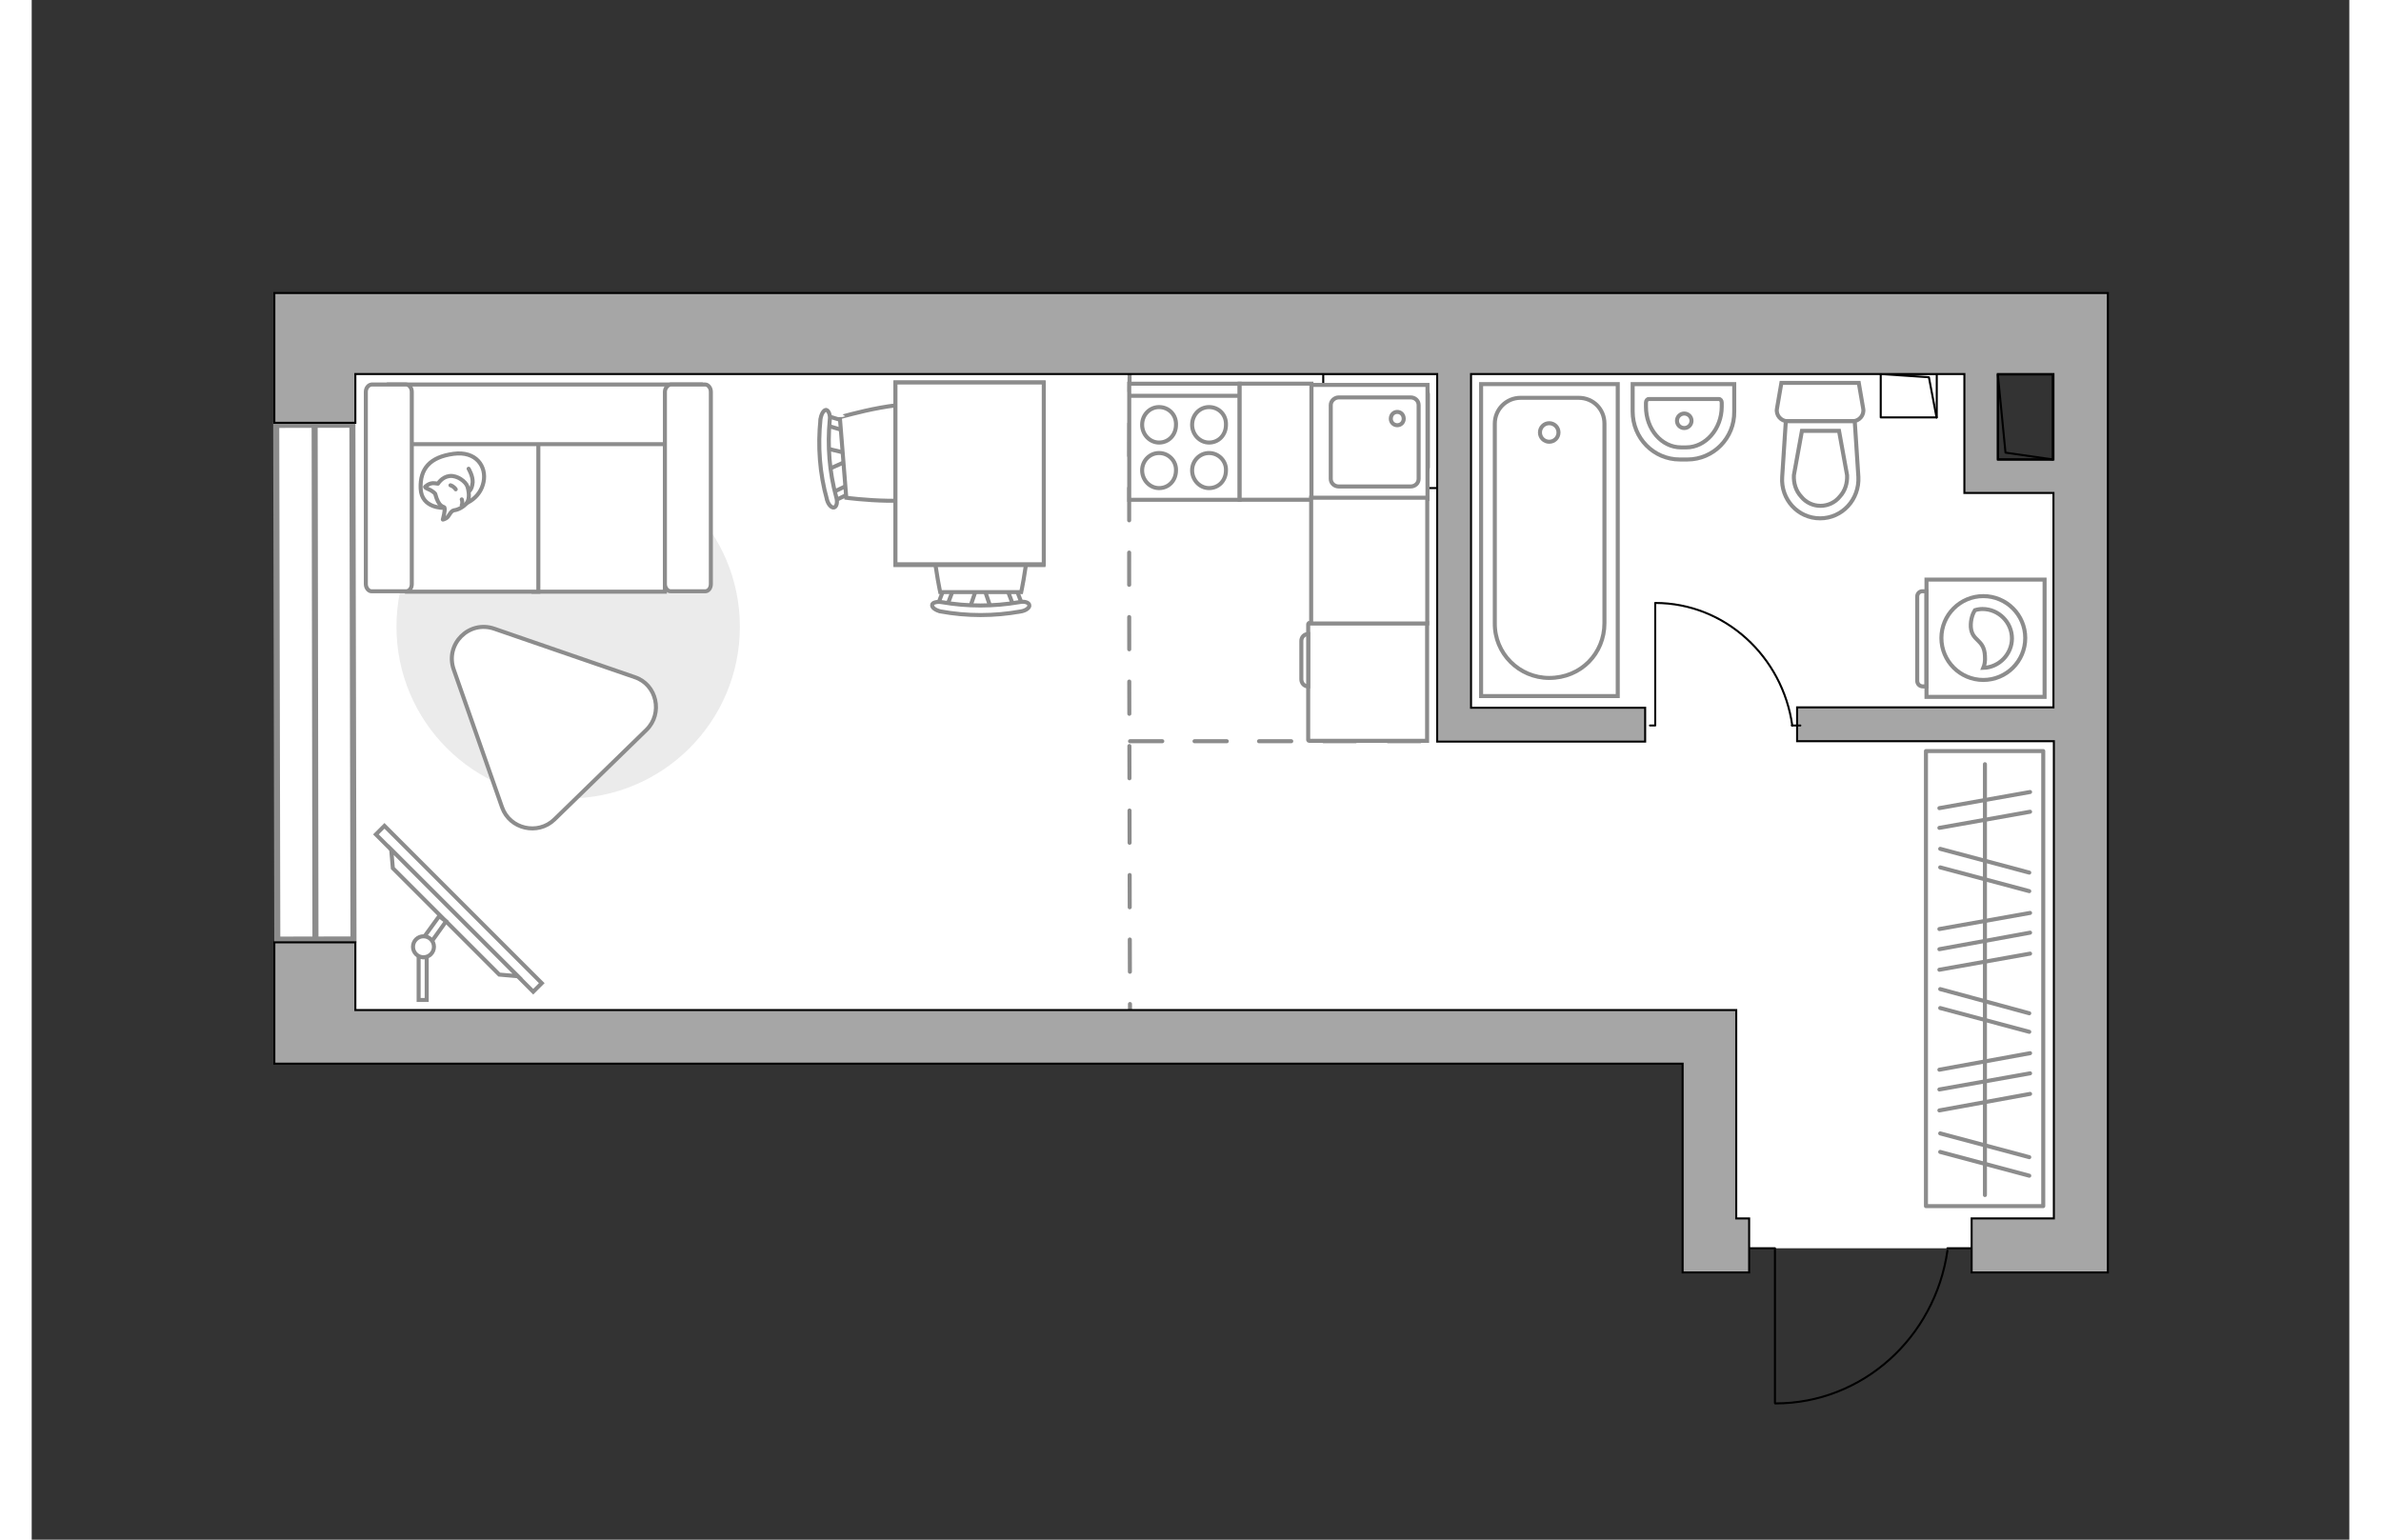<?xml version="1.0" encoding="utf-8"?>
<!-- Generator: Adobe Illustrator 27.2.0, SVG Export Plug-In . SVG Version: 6.00 Build 0)  -->
<svg version="1.1" xmlns="http://www.w3.org/2000/svg" xmlns:xlink="http://www.w3.org/1999/xlink" x="0px" y="0px"
	 viewBox="0 0 575 382" style="enable-background:new 0 0 575 382;" xml:space="preserve" width="883" height="571">
<rect x="0" y="0" width="575" height="382" fill="#333333" stroke="none"/>
<style type="text/css">
	.st0{fill:#FFFFFF;}
	.st1{fill:#FFFFFF;stroke:#8C8C8C;stroke-width:1.5;stroke-linecap:round;stroke-miterlimit:10;}
	.st2{fill:none;stroke:#8C8C8C;stroke-linecap:round;stroke-linejoin:round;stroke-miterlimit:10;stroke-dasharray:8;}
	.st3{fill:none;stroke:#000000;stroke-width:0.5;stroke-linecap:round;stroke-linejoin:round;stroke-miterlimit:10;}
	.st4{fill:#A6A6A6;stroke:#000000;stroke-width:0.5;stroke-miterlimit:10;}
	.st5{fill:#FFFFFF;stroke:#8C8C8C;stroke-miterlimit:10;}
	.st6{fill:#EBEBEB;}
	.st7{fill:#FFFFFF;stroke:#8C8C8C;stroke-linecap:round;stroke-linejoin:round;stroke-miterlimit:10;}
	.st8{fill:none;stroke:#8C8C8C;stroke-linecap:round;stroke-linejoin:round;stroke-miterlimit:10;}
	.st9{fill-rule:evenodd;clip-rule:evenodd;fill:#FFFFFF;fill-opacity:0.1;stroke:#8C8C8C;stroke-miterlimit:10;}
</style>
<g id="bg_1_">
	<polygon class="st0" points="481.2,309.7 418.8,309.7 418.8,257.3 70.4,257.3 70.4,82.7 483.7,82.7 483.7,118.2 508.3,118.2 
		508.3,308.2 	"/>
</g>
<g id="windows_1_">
	<g>
		
			<rect x="60.8" y="105.4" transform="matrix(1 -2.093544e-03 2.093544e-03 1 -0.354 0.147)" class="st1" width="18.9" height="127.7"/>
		<line class="st1" x1="70.2" y1="105.4" x2="70.4" y2="233.1"/>
	</g>
</g>
<g id="plan">
	<path class="st2" d="M272.5,89.1c-0.5,0.5,0,165.3,0,165.3"/>
	<g>
		<g>
			
				<rect x="320.5" y="92.8" transform="matrix(-3.614222e-10 1 -1 -3.614222e-10 441.533 -227.707)" class="st3" width="28.3" height="28.3"/>
		</g>
		<path class="st3" d="M346.6,97.7V116c0,1-0.9,1.9-1.9,1.9h-17.5c-1.1,0-1.9-0.9-1.9-1.9V97.7c0-1,0.9-1.9,1.9-1.9h17.5
			C345.8,95.8,346.6,96.7,346.6,97.7z"/>
		<path class="st3" d="M340.6,114.1c0,1,0.8,1.7,1.7,1.7c1,0,1.7-0.8,1.7-1.7c0-0.9-0.8-1.7-1.7-1.7
			C341.4,112.4,340.6,113.2,340.6,114.1z"/>
	</g>
	<g>
		<polyline class="st3" points="432.5,348.1 432.5,309.7 426.1,309.7 		"/>
		<line class="st3" x1="481.2" y1="309.7" x2="475.3" y2="309.7"/>
		<path class="st3" d="M475.3,310.3c-3.1,21.5-21,37.9-42.7,37.9"/>
	</g>
	<g>
		
			<rect x="460.2" y="91.2" transform="matrix(-2.851236e-12 1 -1 -2.851236e-12 563.847 -367.444)" class="st3" width="10.8" height="13.9"/>
		<polyline class="st3" points="458.7,92.8 470.7,93.6 472.6,103.6 		"/>
	</g>
	<g>
		<path class="st4" d="M80.3,72.7H70.3H60.2v32.2h20.1V92.8h268.4v91.2h1.2h7.2h43.2v-8.4h-43.2V92.8h122.4V114v7v1.3h22.1v53.2H438
			v8.4h63.7v118.4h-20.4v13.4h20.4h6.7h6.7V92.8v-3.4V72.7H80.3z M501.6,114h-13.8V92.8h13.8V114z"/>
		<polygon class="st4" points="422.9,263.9 422.9,252.5 422.9,250.6 80.3,250.6 80.3,233.8 60.2,233.8 60.2,263.9 75.2,263.9 
			80.3,263.9 409.6,263.9 409.6,315.7 414.3,315.7 422.9,315.7 426.1,315.7 426.1,302.3 422.9,302.3 		"/>
	</g>
	<g>
		
			<rect x="484.1" y="96.6" transform="matrix(-3.749728e-11 -1 1 -3.749728e-11 391.224 598.106)" class="st3" width="21.1" height="13.6"/>
		<polyline class="st3" points="501.5,114 489.7,112.3 487.8,92.9 		"/>
	</g>
	<line class="st2" x1="272.5" y1="183.9" x2="350.2" y2="183.9"/>
	<g>
		<path id="wc_00000052814049493581164710000004357670502585692314_" class="st5" d="M450.3,117.9"/>
		<g id="Group_26_00000121978365487088229720000012352842820217248948_">
			<path id="Vector_130_00000042737547038748939000000001394850292035165628_" class="st5" d="M451.8,104.5l-16.2,0
				c-1.6,0-2.9-1.5-2.6-3.1l1.1-6.4l19.2,0l1.1,6.4C454.7,103,453.4,104.5,451.8,104.5z"/>
			<path id="Vector_131_00000031892213245584606530000012663196983603974318_" class="st5" d="M443.7,128.6c-5.5,0-9.8-4.7-9.4-10.3
				l0.9-13.8l17.1,0l0.9,13.8C453.5,123.9,449.2,128.6,443.7,128.6z"/>
			<path id="Vector_132_00000000208417313597852570000000802884922838752435_" class="st5" d="M439.2,106.9l-2,11
				c-0.1,2,0.5,3.9,1.8,5.3c1.2,1.5,3,2.3,4.8,2.3c1.8,0,3.6-0.8,4.8-2.3c1.3-1.4,1.9-3.3,1.8-5.3l-2-11L439.2,106.9z"/>
		</g>
	</g>
	<g>
		<path id="Vector_134_00000000912451300377134050000012523300409723544210_" class="st5" d="M410.8,114h-1.9
			c-6.5,0-11.7-5.3-11.7-11.9v-6.8h25.2v6.8C422.5,108.7,417.2,114,410.8,114z"/>
		<path id="Vector_133_00000170247951478646793280000013604860851740878744_" class="st5" d="M410.5,111h-1.3
			c-4.8,0-8.7-4.5-8.7-10.1v-1c0-0.5,0.3-0.9,0.7-0.9h17.4c0.4,0,0.7,0.4,0.7,0.9v1C419.3,106.4,415.3,111,410.5,111z"/>
		<circle class="st5" cx="410" cy="104.4" r="1.8"/>
	</g>
	<g>
		<g>
			<path id="Vector_135_00000078728106033758141420000016808903882730691222_" class="st5" d="M393.5,172.8V95.3h-33.9v77.4H393.5z"
				/>
			<path id="Vector_136_00000014612185540479210510000009550117858088914617_" class="st5" d="M376.5,168.2L376.5,168.2
				c7.9,0,13.7-6.1,13.7-13.6v-49.5c0-3.6-2.8-6.4-6.4-6.4h-14.4c-3.6,0-6.4,2.9-6.4,6.4v49.5C362.9,162.1,369,168.2,376.5,168.2z"
				/>
		</g>
		<circle class="st5" cx="376.5" cy="107.3" r="2.3"/>
	</g>
	<g>
		<g id="Group_27_00000078009073578664805350000000048124024423498923_">
			<path id="Vector_140_00000020356543508625394710000010027113132475705258_" class="st5" d="M317.5,95.5l0,28.3l28.8,0l0-28.3
				L317.5,95.5z"/>
		</g>
		<path id="Vector_141_00000066497488202047445050000008931781953150686879_" class="st5" d="M344.1,118.8l0-18.3
			c0-1.1-0.9-1.9-2-1.9l-17.8,0c-1.1,0-2,0.9-2,1.9l0,18.3c0,1.1,0.9,1.9,2,1.9l17.8,0C343.2,120.7,344.1,119.9,344.1,118.8z"/>
		<path id="Vector_139_00000028320516598644047430000005179994710612142242_" class="st5" d="M337.2,103.9c0-1,0.7-1.7,1.6-1.7
			c0.9,0,1.6,0.7,1.6,1.7c0,0.9-0.7,1.6-1.6,1.6C337.9,105.5,337.2,104.8,337.2,103.9z"/>
	</g>
</g>
<g id="furniture_1_">
	<g>
		<path id="Vector_142_00000135660571336942393380000014808058565563803069_" class="st5" d="M272.3,124l27.4,0l0-28.8l-27.4,0
			L272.3,124z"/>
		<g id="Group_28_00000073697861036475103160000013404383656316355221_">
			<g id="Group_29_00000085231031968178878390000015665546321477961651_">
				<path id="Vector_143_00000176753749990266309970000004277933477294058642_" class="st5" d="M292.1,112.4c-2.3,0-4.2,1.9-4.2,4.3
					c0,2.4,1.9,4.4,4.2,4.4c2.4,0,4.2-1.9,4.2-4.4C296.4,114.4,294.5,112.4,292.1,112.4z"/>
				<path id="Vector_144_00000170965194726813876740000010071742100374015141_" class="st5" d="M292.1,101c-2.3,0-4.2,1.9-4.2,4.4
					c0,2.4,1.9,4.4,4.2,4.4c2.4,0,4.2-1.9,4.2-4.4C296.4,102.9,294.5,101,292.1,101z"/>
			</g>
			<g id="Group_30_00000026129090210361489500000008909697386995918467_">
				<path id="Vector_145_00000113335491541454605270000010240064498846058626_" class="st5" d="M279.7,112.4c-2.3,0-4.2,1.9-4.2,4.3
					c0,2.4,1.9,4.4,4.2,4.4c2.4,0,4.2-1.9,4.2-4.4C284,114.4,282.1,112.4,279.7,112.4z"/>
				<path id="Vector_146_00000132800381960486524220000006139600408638789559_" class="st5" d="M279.7,101c-2.3,0-4.2,1.9-4.2,4.4
					c0,2.4,1.9,4.4,4.2,4.4c2.4,0,4.2-1.9,4.2-4.4C284,102.9,282.1,101,279.7,101z"/>
			</g>
		</g>
		<path id="Vector_147_00000077286298200558843330000003234519879812723636_" class="st5" d="M299.7,98.2l-27.1,0"/>
	</g>
	<g>
		<path id="Vector_8_00000012459721671514568950000009710103406438904230_" class="st5" d="M316.7,154.9v28.7c0,0.1,0.1,0.2,0.2,0.2
			l29.3,0v-29.2l-29.3,0C316.8,154.7,316.7,154.7,316.7,154.9z"/>
		<path id="Vector_9_00000179628837264058746450000017485892246287828868_" class="st5" d="M316.7,170.3l0-13c-1,0-1.7,0.8-1.7,1.7
			v9.5C315,169.5,315.7,170.3,316.7,170.3z"/>
	</g>
	
		<rect x="294.2" y="100.7" transform="matrix(-2.656725e-12 1 -1 -2.656725e-12 418.198 -199.011)" class="st5" width="28.8" height="17.8"/>
	
		<rect x="316.3" y="124.7" transform="matrix(-2.801498e-12 1 -1 -2.801498e-12 470.937 -192.815)" class="st5" width="31.2" height="28.8"/>
	<g id="Group_34_00000158716512172000564320000010483655363465783680_">
		<path id="Vector_158_00000032630942966005077970000001861194660732951712_" class="st3" d="M402.8,149.7l0,30.3h-1.3"/>
		<path id="Vector_159_00000064333395958304174420000003187867458918227604_" class="st3" d="M438.8,180h-2.1"/>
		<path id="Vector_160_00000078764251851359881310000006408803902942073781_" class="st3" d="M436.8,180
			c-2.4-17.1-16.7-30.4-34-30.4"/>
	</g>
	<g>
		<g id="Group_2_00000093884164756653441090000006939206477459398824_">
			<g id="Group_3_00000090978248672619059180000017339321479853285782_">
				<path id="Vector_10_00000114759561738902787400000003214815336470029199_" class="st5" d="M232.7,151l1.9-5.6h1.5l1.9,5.6H232.7
					z"/>
			</g>
			<g id="Group_4_00000018220196162850904990000009385379675185479560_">
				<path id="Vector_11_00000177453755840896606270000013052661226162160816_" class="st5" d="M243.3,145.6c0.5,0,1,0.3,1,0.6
					l1.7,4.5c0.2,0.4-0.2,0.8-0.8,1c-0.6,0.1-1.2-0.2-1.3-0.5l-1.7-4.5c-0.2-0.4,0.2-0.8,0.8-1C243.2,145.6,243.2,145.6,243.3,145.6
					z"/>
			</g>
			<g id="Group_5_00000008110717221625017340000002002871948122571180_">
				<path id="Vector_12_00000159461914225045998610000007262003130329124014_" class="st5" d="M227.4,145.6c0.1,0,0.2,0,0.3,0
					c0.6,0.1,1,0.5,0.8,1l-1.7,4.5c-0.2,0.4-0.8,0.7-1.4,0.5c-0.6-0.1-1-0.5-0.8-1l1.7-4.5C226.5,145.8,226.9,145.6,227.4,145.6z"/>
			</g>
			<path id="Vector_13_00000149371161882961940850000005288948898744039083_" class="st5" d="M225.4,123.4c3.5-3.5,16.5-3.5,20.1,0
				c4.2,4.2,0,23.5,0,23.5h-20.1C225.4,146.9,221.2,127.6,225.4,123.4z"/>
			<path id="Vector_14_00000088096606344534286880000008221646536070393757_" class="st5" d="M225.8,149.4c6.3,1.1,12.8,1.1,19.2,0
				c1.3-0.3,2.4,0.1,2.5,0.7c0.2,0.6-0.8,1.4-2.1,1.6c-6.6,1.2-13.4,1.2-19.9,0c-1.3-0.3-2.2-1-2.1-1.6
				C223.4,149.5,224.6,149.2,225.8,149.4z"/>
		</g>
		<g id="Group_2_00000059268471276677873620000005501708823122215855_">
			<g id="Group_3_00000003812618573770232550000007980861691635035562_">
				<path id="Vector_10_00000080190495527392374370000007166374867719155134_" class="st5" d="M197,111.2l5.8,1.4l0.1,1.5l-5.4,2.4
					L197,111.2z"/>
			</g>
			<g id="Group_4_00000165203864627466615380000013861362156283546806_">
				<path id="Vector_11_00000109729919671076227210000018103218283622769580_" class="st5" d="M203.3,121.4c0,0.5-0.2,1-0.5,1.1
					l-4.4,2.1c-0.4,0.2-0.9-0.1-1-0.7c-0.2-0.6,0.1-1.2,0.4-1.3l4.4-2.1c0.4-0.2,0.9,0.1,1,0.7C203.3,121.2,203.3,121.2,203.3,121.4
					z"/>
			</g>
			<g id="Group_5_00000049900137293303386910000015708637265532183183_">
				<path id="Vector_12_00000105395912946073304120000012378850629061202106_" class="st5" d="M202,105.5c0,0.1,0,0.2,0,0.3
					c-0.1,0.6-0.4,1-0.9,0.9l-4.7-1.4c-0.5-0.1-0.7-0.7-0.6-1.4c0.1-0.6,0.4-1,0.9-0.9l4.7,1.4C201.6,104.6,202,105,202,105.5z"/>
			</g>
			<path id="Vector_13_00000035521442435103789820000007176436509824497055_" class="st5" d="M223.9,101.6c3.8,3.2,4.9,16.2,1.6,20
				c-3.8,4.5-23.4,1.9-23.4,1.9l-1.6-20C200.5,103.6,219.4,97.8,223.9,101.6z"/>
			<path id="Vector_14_00000137102798192750583050000014937304930903035577_" class="st5" d="M198,104.2c-0.6,6.4-0.1,12.9,1.6,19.1
				c0.4,1.3,0.1,2.4-0.5,2.6c-0.6,0.2-1.5-0.7-1.8-2c-1.8-6.4-2.3-13.2-1.6-19.9c0.2-1.3,0.8-2.3,1.4-2.3
				C197.7,101.8,198.2,103,198,104.2z"/>
		</g>
		<g>
			<path id="Vector_35_00000069393407917089655510000002255298909413072274_" class="st5" d="M251.1,140.2h-36.8V94.9h29.7h7V140.2z
				"/>
			<path class="st5" d="M214.3,140h36.8V94.9h-36.8V140z"/>
		</g>
	</g>
	<path id="Vector_00000163783712697706221340000014808154172712739492_" class="st6" d="M90.5,155.5c0-23.6,19.1-42.6,42.6-42.6
		s42.6,19.1,42.6,42.6s-19.1,42.6-42.6,42.6S90.5,179,90.5,155.5z"/>
	<g>
		<path id="Vector_55_00000150077020495367468230000015128121924826703288_" class="st5" d="M157.1,95.5h-32.6v51.3h32.6V95.5z"/>
		<path id="Vector_56_00000111179527487789243120000010770831825259067024_" class="st5" d="M125.7,95.5H93.1v51.3h32.6V95.5z"/>
		<path id="Vector_57_00000106847755147928286950000018266030535614743469_" class="st5" d="M162.8,110.2l3.1-14.8H88.6v14.8H162.8z
			"/>
		<path id="Vector_58_00000171714776063543481080000017882245262352053940_" class="st5" d="M157.1,97.2v47.7c0,1,0.7,1.8,1.4,1.8
			h8.6c0.8,0,1.4-0.8,1.4-1.8V97.2c0-1-0.7-1.8-1.4-1.8h-8.6C157.8,95.5,157.1,96.3,157.1,97.2z"/>
		<path id="Vector_59_00000062870807468163735130000000274367318208920765_" class="st5" d="M82.9,97.2v47.7c0,1,0.7,1.8,1.4,1.8
			h8.6c0.8,0,1.4-0.8,1.4-1.8V97.2c0-1-0.7-1.8-1.4-1.8h-8.6C83.5,95.5,82.9,96.3,82.9,97.2z"/>
		<g>
			<path class="st7" d="M102.2,126c0,0-5.5,0.2-5.7-4.8c-0.2-5,2.4-7.8,8.1-8.6c5.7-0.8,8.3,3.2,7.5,7
				C111.3,123.5,107.7,126,102.2,126z"/>
			<path class="st7" d="M100.1,122.5c0,0-0.6-0.7-1.6-1.1s-0.9-0.6-0.9-0.6s1-1.1,2.4-0.9c0.8,0.1,0.8,0.1,0.8,0.1s1-1.7,2.9-1.9
				c1.9-0.2,4,1.4,4.4,2.6c0.4,1.2,0.6,3-0.1,4c-0.7,1-2.2,1.8-3.2,1.9c-1,0.2-1.2,1.6-2,2c-0.8,0.4-0.8,0.3-0.8,0.3s0.7-2.5,0.4-3
				C102.1,125.6,101,125.9,100.1,122.5z"/>
			<path class="st7" d="M105.2,121.4c0,0-0.4-0.7-1.3-1"/>
			<path class="st7" d="M106.7,123.9c0,0,0.3,0.8,0,1.4"/>
			<path class="st8" d="M108.4,121.9c0,0,0.8-0.2,1-2.2c0.1-1.6-1-3.4-1-3.4"/>
		</g>
	</g>
	<g>
		
			<rect x="78.3" y="223.9" transform="matrix(-0.707 -0.707 0.707 -0.707 21.487 459.701)" class="st5" width="55.2" height="3"/>
		<polygon class="st5" points="89.6,215.4 116,241.8 120.6,242.2 89.2,210.8 		"/>
		<g>
			<path class="st5" d="M97.2,237.5c-0.4,0-0.8-0.1-1.2-0.3v10.9h2v-10.7C97.8,237.4,97.5,237.5,97.2,237.5z"/>
			<path class="st5" d="M97.4,232.4c0.8,0.1,1.4,0.5,1.9,1.1l3.5-4.9l-1.7-1.3L97.4,232.4z"/>
		</g>
		<circle class="st5" cx="97.2" cy="234.9" r="2.6"/>
	</g>
	<path class="st5" d="M152.5,181.1l-22.8,22.2c-4.1,4-11.1,2.4-13-3l-12-34.2c-2.2-6.3,3.8-12.3,10.1-10.1l34.8,12
		C155.1,169.8,156.7,177,152.5,181.1z"/>
	
		<rect x="428.1" y="228.2" transform="matrix(1.359500e-10 -1 1 1.359500e-10 241.768 727.344)" class="st8" width="112.9" height="29.1"/>
	<line class="st8" x1="473.3" y1="275.5" x2="495.8" y2="271.4"/>
	<line class="st8" x1="473.3" y1="270.3" x2="495.8" y2="266.3"/>
	<line class="st8" x1="473.3" y1="265.4" x2="495.8" y2="261.3"/>
	<line class="st8" x1="473.5" y1="285.8" x2="495.6" y2="291.7"/>
	<line class="st8" x1="473.5" y1="281.2" x2="495.6" y2="287.1"/>
	<line class="st8" x1="473.5" y1="250.1" x2="495.6" y2="256"/>
	<line class="st8" x1="473.5" y1="245.4" x2="495.6" y2="251.4"/>
	<line class="st8" x1="473.3" y1="240.6" x2="495.8" y2="236.6"/>
	<line class="st8" x1="473.3" y1="235.5" x2="495.8" y2="231.4"/>
	<line class="st8" x1="473.3" y1="230.5" x2="495.8" y2="226.5"/>
	<line class="st8" x1="473.3" y1="205.4" x2="495.8" y2="201.4"/>
	<line class="st8" x1="473.3" y1="200.5" x2="495.8" y2="196.5"/>
	<line class="st8" x1="473.5" y1="215.2" x2="495.6" y2="221.1"/>
	<line class="st8" x1="473.5" y1="210.6" x2="495.6" y2="216.5"/>
	<line class="st8" x1="484.6" y1="296.5" x2="484.6" y2="189.6"/>
	<g>
		<g>
			<path class="st5" d="M470.1,143.8l0,29.1l29.3,0v-29.1L470.1,143.8z"/>
			<path class="st9" d="M467.8,148v20.9c0,0.8,0.6,1.4,1.4,1.4h0.9l0-23.6h-0.9C468.5,146.6,467.8,147.2,467.8,148z"/>
		</g>
		<circle class="st5" cx="484.2" cy="158.3" r="10.4"/>
		<path class="st5" d="M481.1,155.6c0.3,3.6,3.3,2.9,3.5,7.1c0.1,1.4-0.1,2.3-0.4,3c3.9-0.1,7.1-3.4,7.1-7.3c0-4-3.3-7.3-7.3-7.3
			c-0.6,0-1.3,0.1-1.9,0.3C481.6,152.2,481,153.7,481.1,155.6z"/>
	</g>
</g>
<g id="points">
	<path id="hallway" class="st4" d="M393.5,216.5"/>
	<path id="wc_x5F_bedroom" class="st4" d="M429.3,148.6"/>
	<path id="kitchen" class="st4" d="M305.2,140.2"/>
	<path id="bedroom" class="st4" d="M197,186.3"/>
</g>
</svg>
